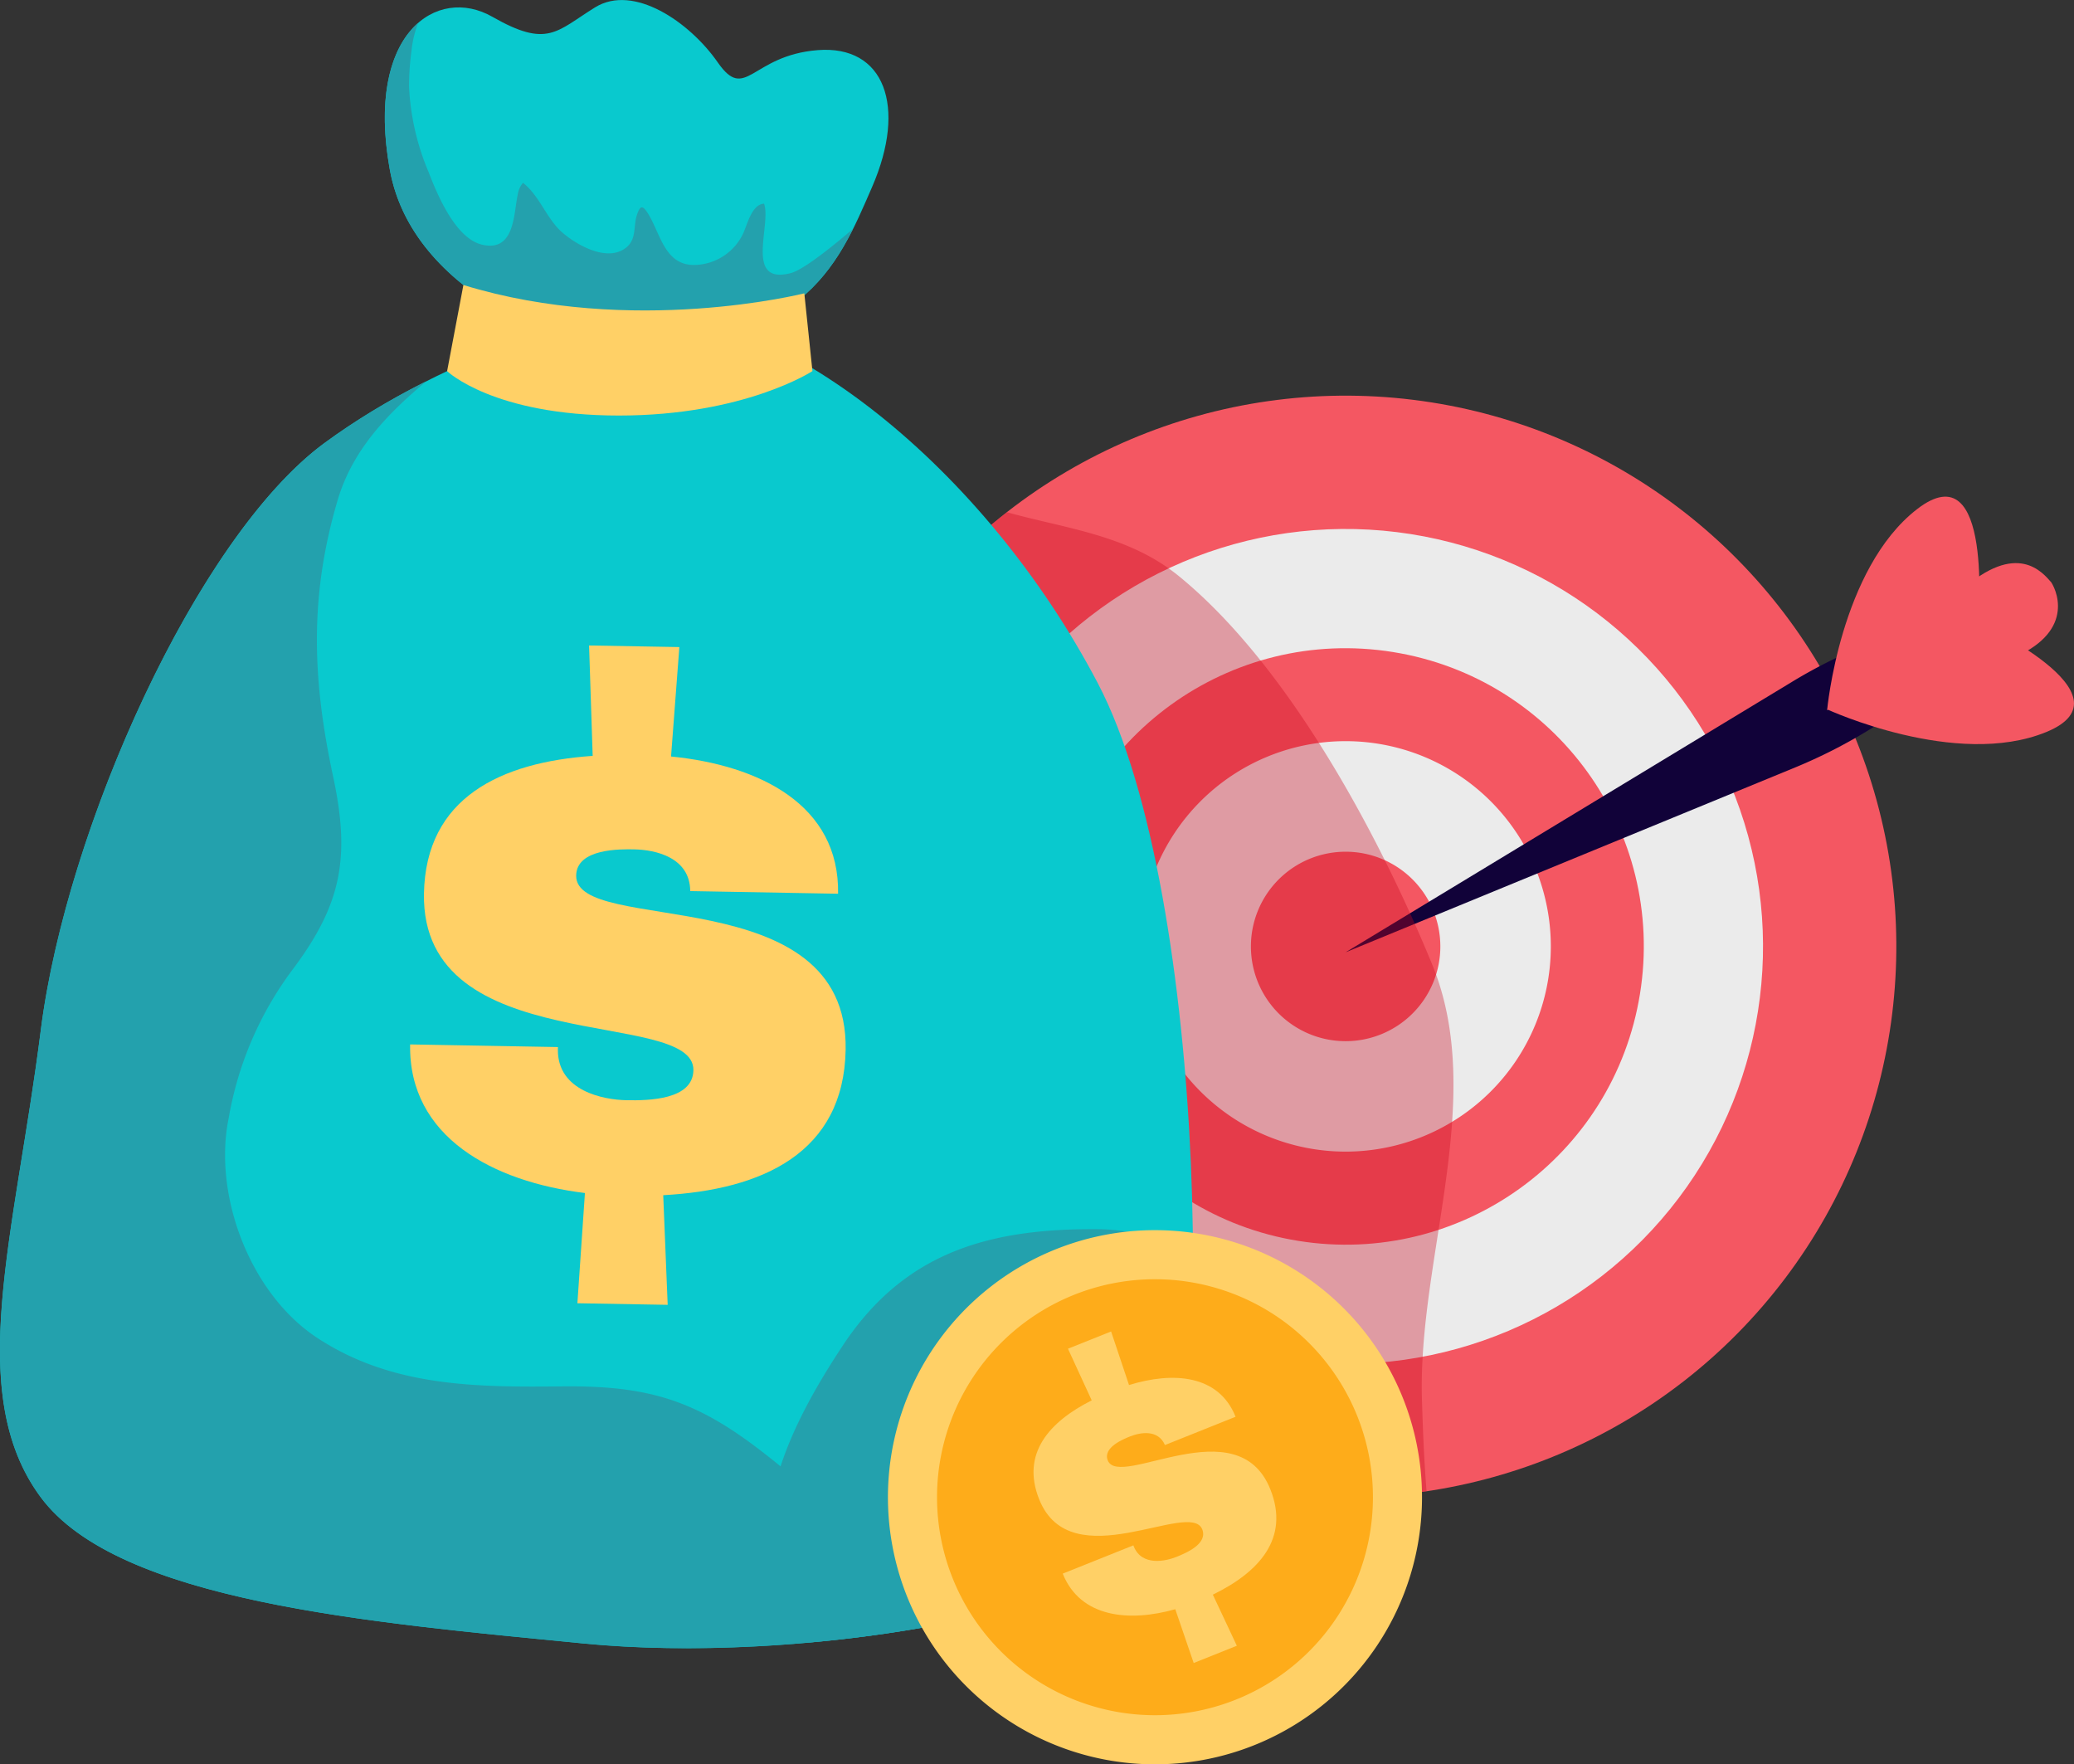 <svg id="Group_154" data-name="Group 154" xmlns="http://www.w3.org/2000/svg" width="196.596" height="167.215" viewBox="0 0 196.596 167.215">
  <rect x="0" y="0" width="196.596" height="167.215" fill="#333333" stroke="none"/>
  <g id="Group_98" data-name="Group 98" transform="translate(59.116 21.264)">
    <ellipse id="Ellipse_3" data-name="Ellipse 3" cx="52.202" cy="52.202" rx="52.202" ry="52.202" transform="translate(0 40.75) rotate(-22.973)" fill="#f45762"/>
    <ellipse id="Ellipse_4" data-name="Ellipse 4" cx="39.567" cy="39.567" rx="39.567" ry="39.567" transform="translate(16.574 47.427) rotate(-22.947)" fill="#ebebeb"/>
    <ellipse id="Ellipse_5" data-name="Ellipse 5" cx="28.262" cy="28.262" rx="28.262" ry="28.262" transform="translate(36.046 91.854) rotate(-80.865)" fill="#f45762"/>
    <path id="Path_88" data-name="Path 88" d="M125.212,244.856A19.451,19.451,0,1,1,105.76,225.4,19.452,19.452,0,0,1,125.212,244.856Z" transform="translate(-37.324 -176.42)" fill="#ebebeb"/>
    <path id="Path_89" data-name="Path 89" d="M110.077,240.195a8.978,8.978,0,1,1-8.978-8.978A8.979,8.979,0,0,1,110.077,240.195Z" transform="translate(-32.662 -171.758)" fill="#f45762"/>
    <g id="Group_97" data-name="Group 97" transform="translate(68.437 25.807)">
      <path id="Path_90" data-name="Path 90" d="M143.126,217.867c-.8-.894-3.231-4.049-8.626.831-5.139,4.648-11.375,11.283-11.375,11.283s8.814-2.289,15.357-4.568C145.352,223.019,143.782,218.905,143.126,217.867Z" transform="translate(-76.232 -209.739)" fill="#f45762"/>
      <path id="Path_91" data-name="Path 91" d="M156.369,218.217l-9.057,3.46a48.675,48.675,0,0,0-7.861,3.846L97.1,251.175l42.617-17.52a48.779,48.779,0,0,0,13.213-8.093l4.84-4.154A8.165,8.165,0,0,1,156.369,218.217Z" transform="translate(-97.103 -207.992)" fill="#110239"/>
      <path id="Path_92" data-name="Path 92" d="M122.43,232.784s1.218-13.411,8.533-19.062,5.763,10.861,5.763,10.861Z" transform="translate(-76.789 -212.543)" fill="#f45762"/>
      <path id="Path_93" data-name="Path 93" d="M122.43,227.412s12.222,5.655,20.774,2.15-6.52-10.425-6.52-10.425Z" transform="translate(-76.789 -207.254)" fill="#f45762"/>
    </g>
  </g>
  <path id="Path_94" data-name="Path 94" d="M127.572,297.465c-.411-13.487,6.194-28.532.961-41.264-5.008-12.182-13.607-28.312-24-36.782-4.824-3.93-10.748-4.5-16.292-6.057a52.2,52.2,0,0,0,39.77,92.788C127.765,303.151,127.655,300.2,127.572,297.465Z" transform="translate(7.216 -164.814)" fill="#c9071e" opacity="0.35" style="mix-blend-mode: multiply;isolation: isolate"/>
  <path id="Path_95" data-name="Path 95" d="M84.937,202.622s-15.959,3.99-27.93,12.858-24.382,36.351-26.822,55.637-7.315,34.358,0,44.223S61.218,327.2,81.612,329.194s48.533-2.882,54.192-9.976,5.213-60.784-5.426-81.042S100.452,202.179,84.937,202.622Z" transform="translate(-26.321 -173.436)" fill="#09c9ce"/>
  <path id="Path_96" data-name="Path 96" d="M98.024,251.071c-10.261-.094-18.361,2.112-24.247,11.009-3.9,5.893-9.093,15.078-6.127,22.457a41.406,41.406,0,0,0,2.966,5.7c14.952-1.348,28.934-5.114,32.742-9.886,2.355-2.954,3.647-13.995,3.592-27.33C104.128,252.125,101.3,251.1,98.024,251.071Z" transform="translate(6.124 -134.572)" fill="#23a1ad"/>
  <path id="Path_97" data-name="Path 97" d="M112.117,315.044c-4.1-1.362-8.317-2.851-11.7-5.639-7.261-5.983-11.688-7.758-20.724-7.67-8.266.083-16.253.059-23.351-4.631-6.323-4.181-9.859-13.517-8.333-20.85a32.736,32.736,0,0,1,6.008-13.97c4.648-6.172,5.54-10.609,3.885-18.327-1.979-9.221-2.274-17.1.433-26.243,1.4-4.721,4.694-8.151,8.4-11.239a67.512,67.512,0,0,0-9.733,5.907c-11.969,8.866-24.382,36.351-26.822,55.637s-7.315,34.358,0,44.223S61.218,324.1,81.612,326.1s48.533-2.881,54.192-9.976c1.1-1.375,1.962-4.521,2.57-8.823C131.293,314.3,122.113,318.365,112.117,315.044Z" transform="translate(-26.321 -170.339)" fill="#23a1ad"/>
  <path id="Path_98" data-name="Path 98" d="M66.484,219.6s-17.123-4.156-19.451-17.123,4.489-17.457,9.726-14.463,6.068,1.379,9.726-.89,8.978,1.389,11.638,5.213,3.159-.665,9.475-1.164,8.479,5.32,5.154,12.968S86.267,219.931,66.484,219.6Z" transform="translate(-10.085 -186.422)" fill="#09c9ce"/>
  <g id="Group_101" data-name="Group 101" transform="translate(36.478 2.185)">
    <g id="Group_100" data-name="Group 100">
      <g id="Group_99" data-name="Group 99">
        <path id="Path_99" data-name="Path 99" d="M85.044,211.334c-4.437,1.143-1.809-4.59-2.532-6.581-1.161.056-1.591,1.98-1.979,2.818a5.2,5.2,0,0,1-4.714,2.991c-2.764-.034-3.148-3.051-4.329-4.905-.5-.779-.728-.752-1.036.184-.341,1.031-.014,2.236-.973,3.04-1.771,1.485-4.718-.2-6.091-1.395-1.5-1.3-2.125-3.446-3.727-4.711a2.207,2.207,0,0,0-.5,1.114c-.4,1.867-.281,5.417-3.319,4.765-2.577-.551-4.307-4.763-5.136-6.907a23.479,23.479,0,0,1-1.847-8.077,25.18,25.18,0,0,1,.231-3.409,9.738,9.738,0,0,1,.633-2.617l-.02-.009c-2.467,2.168-3.952,6.736-2.672,13.867,1.98,11.029,14.663,15.685,18.41,16.83a7,7,0,0,0,2.022.3c15.584.04,20.432-5.39,23.485-11.51-.009.007-.016.022-.027.029S86.631,210.923,85.044,211.334Z" transform="translate(-46.564 -187.635)" fill="#23a1ad"/>
      </g>
    </g>
  </g>
  <g id="Group_103" data-name="Group 103" transform="translate(38.877 61.178)">
    <g id="Group_102" data-name="Group 102">
      <path id="Path_100" data-name="Path 100" d="M72.627,230.891c8.394.829,15.981,4.6,15.833,13.007l-14.015-.251c-.018-3.179-3.265-3.919-5.312-3.954-1.287-.023-5.451-.1-5.5,2.476-.1,5.756,25.833.232,25.544,16.516-.173,9.771-7.888,13.272-17.291,13.784l.422,10.391-8.558-.15.714-10.447c-8.693-1.065-16.727-5.3-16.57-14.083l14.013.249-.007.3c.007,3.865,4.311,4.7,6.507,4.738,2.125.038,6.293-.036,6.34-2.842.106-5.985-25.818-.986-25.541-16.741.164-9.09,7.27-12.452,15.993-13.052l-.342-10.463,8.558.151Z" transform="translate(-47.895 -220.371)" fill="#ffd066"/>
    </g>
  </g>
  <g id="Group_107" data-name="Group 107" transform="translate(84.169 116.59)">
    <g id="Group_104" data-name="Group 104">
      <path id="Path_101" data-name="Path 101" d="M123.653,276.434A25.313,25.313,0,1,1,98.342,251.12,25.313,25.313,0,0,1,123.653,276.434Z" transform="translate(-73.028 -251.12)" fill="#ffd066"/>
      <path id="Path_102" data-name="Path 102" d="M116.93,274.363A20.66,20.66,0,1,1,96.271,253.7,20.66,20.66,0,0,1,116.93,274.363Z" transform="translate(-70.957 -249.049)" fill="#feac1a"/>
    </g>
    <g id="Group_106" data-name="Group 106" transform="translate(13.804 9.603)">
      <g id="Group_105" data-name="Group 105">
        <path id="Path_103" data-name="Path 103" d="M89.736,261.524c4.147-1.281,8.5-1.007,10.1,3.008l-6.695,2.68c-.643-1.5-2.33-1.207-3.309-.815-.614.245-2.6,1.042-2.112,2.271,1.1,2.75,12.3-5.046,15.409,2.734,1.869,4.667-1.09,7.868-5.448,9.989l2.274,4.842-4.089,1.638-1.746-5.1c-4.334,1.229-8.989.827-10.668-3.372l6.695-2.68.056.146c.775,1.831,2.982,1.368,4.031.946,1.016-.405,2.977-1.272,2.44-2.613-1.144-2.858-12.44,4.687-15.455-2.84-1.737-4.343.962-7.356,4.979-9.382l-2.251-4.894,4.089-1.636Z" transform="translate(-80.688 -256.449)" fill="#ffd066"/>
      </g>
    </g>
  </g>
  <path id="Path_104" data-name="Path 104" d="M51.384,201.412l-1.544,8.162s4.375,4.208,16.289,4.208S84.47,209.57,84.47,209.57L83.7,202.2S67.4,206.33,51.384,201.412Z" transform="translate(-7.458 -174.399)" fill="#ffd066"/>
</svg>
